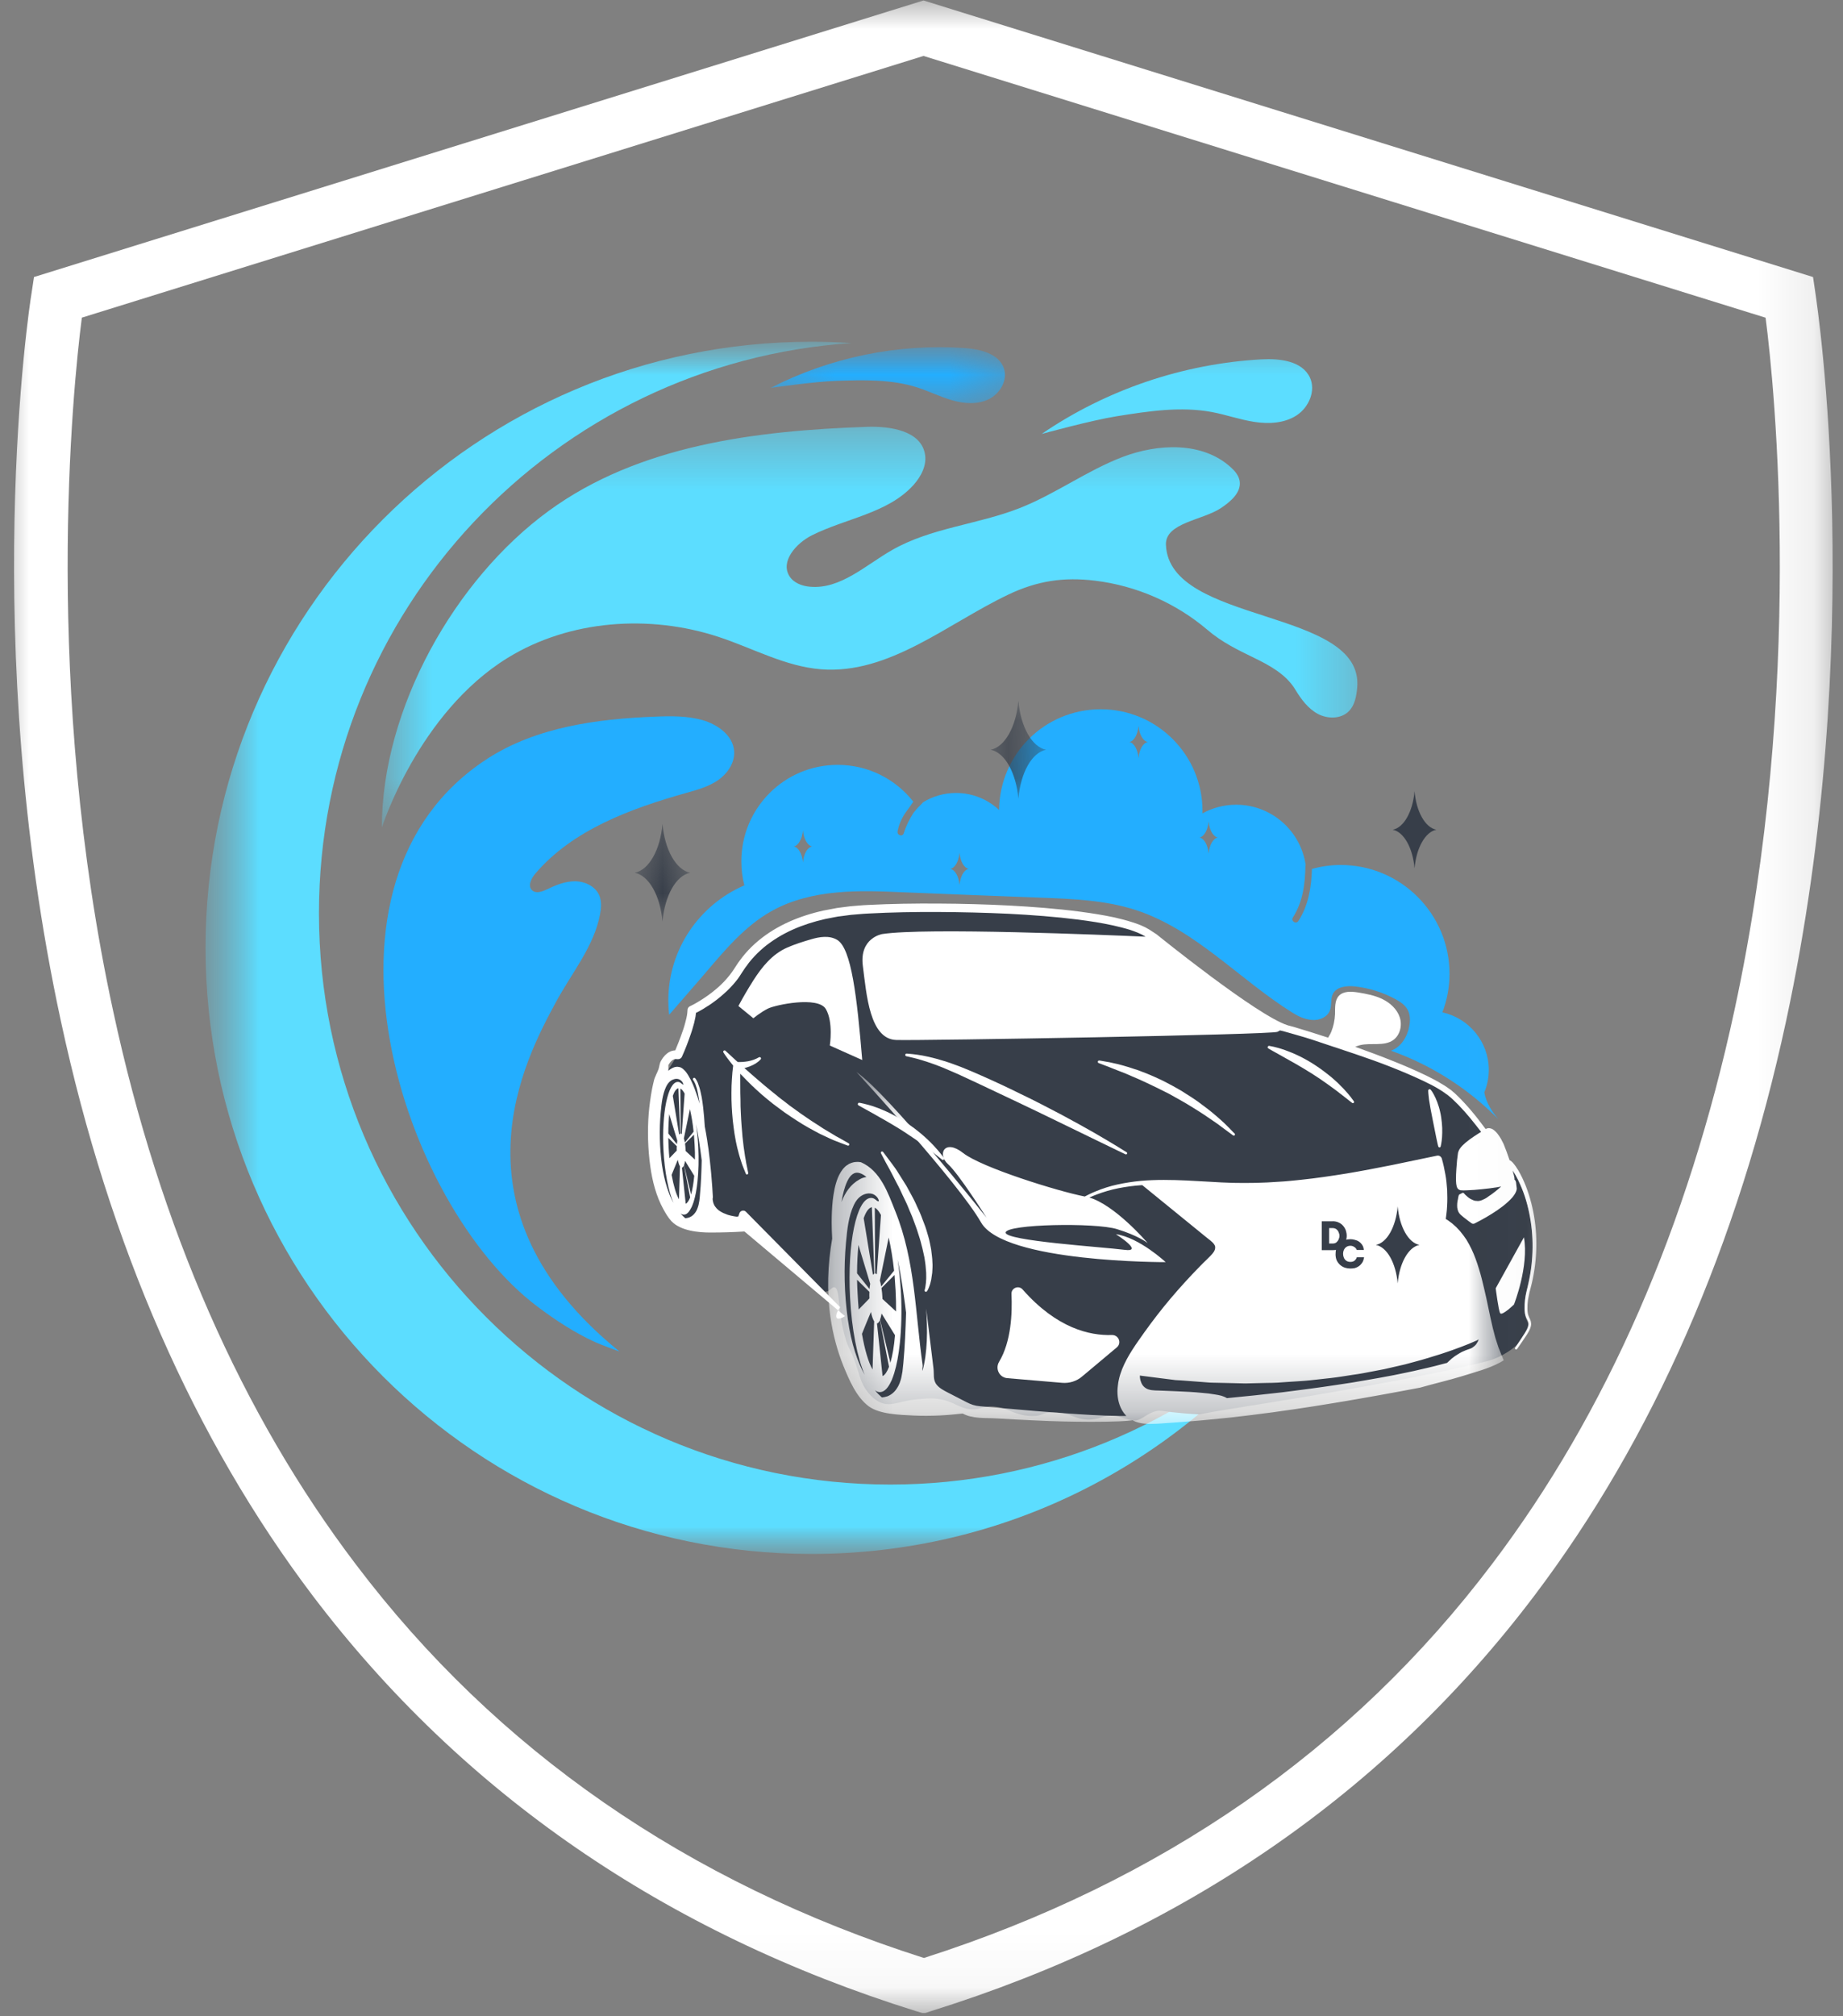 <?xml version="1.0" encoding="UTF-8"?> <svg xmlns="http://www.w3.org/2000/svg" width="32" height="35" viewBox="0 0 32 35" fill="none"><rect x="0" y="0" width="32" height="35" fill="#808080" stroke="none"/><g clip-path="url(#clip0_46_2)"><mask id="mask0_46_2" style="mask-type:luminance" maskUnits="userSpaceOnUse" x="0" y="0" width="32" height="35"><path d="M31.877 0H0V34.943H31.877V0Z" fill="white"></path></mask><g mask="url(#mask0_46_2)"><path d="M16.042 34.952L15.902 34.91C11.541 33.547 8.026 31.122 5.433 27.704C3.371 24.979 1.896 21.617 1.057 17.724C-0.368 11.12 0.505 5.34 0.547 5.095L0.59 4.809L16.035 0.008L31.48 4.809L31.522 5.095C31.557 5.34 32.431 11.12 31.012 17.724C30.173 21.617 28.699 24.979 26.637 27.704C24.051 31.122 20.528 33.547 16.167 34.91L16.042 34.952ZM1.421 5.514C1.26 6.759 0.743 11.917 1.966 17.556C2.776 21.316 4.196 24.545 6.181 27.159C8.619 30.381 11.939 32.68 16.042 33.988C20.151 32.673 23.471 30.374 25.91 27.145C27.895 24.524 29.307 21.288 30.117 17.529C31.333 11.896 30.817 6.752 30.656 5.515L16.035 0.971L1.421 5.514Z" fill="white"></path></g><mask id="mask1_46_2" style="mask-type:luminance" maskUnits="userSpaceOnUse" x="3" y="5" width="24" height="23"><path d="M26.973 5.666H3.433V27.244H26.973V5.666Z" fill="white"></path></mask><g mask="url(#mask1_46_2)"><mask id="mask2_46_2" style="mask-type:luminance" maskUnits="userSpaceOnUse" x="3" y="5" width="20" height="22"><path d="M22.559 5.923H3.569V26.998H22.559V5.923Z" fill="white"></path></mask><g mask="url(#mask2_46_2)"><path d="M15.457 25.77C9.979 25.77 5.538 21.33 5.538 15.852C5.538 10.599 9.62 6.301 14.785 5.955C14.555 5.94 14.324 5.932 14.09 5.932C8.28 5.932 3.569 10.643 3.569 16.454C3.569 22.266 8.28 26.975 14.09 26.975C17.419 26.975 20.386 25.43 22.314 23.018C20.533 24.722 18.117 25.77 15.457 25.77Z" fill="#5CDDFF"></path></g><mask id="mask3_46_2" style="mask-type:luminance" maskUnits="userSpaceOnUse" x="6" y="7" width="18" height="8"><path d="M23.682 7.383H6.62V14.494H23.682V7.383Z" fill="white"></path></mask><g mask="url(#mask3_46_2)"><path d="M6.63 14.366C6.63 12.295 7.902 10.053 9.528 8.868C11.092 7.726 13.123 7.475 15.058 7.409C15.46 7.396 15.98 7.477 16.058 7.871C16.099 8.069 15.995 8.27 15.859 8.421C15.415 8.911 14.687 8.996 14.096 9.293C13.823 9.43 13.544 9.746 13.708 10.003C13.782 10.12 13.926 10.173 14.064 10.185C14.594 10.233 15.03 9.809 15.491 9.547C16.168 9.16 16.98 9.105 17.704 8.82C18.323 8.577 18.867 8.172 19.487 7.934C20.108 7.697 20.88 7.664 21.371 8.112C21.442 8.176 21.508 8.254 21.524 8.349C21.556 8.548 21.367 8.707 21.2 8.819C20.881 9.032 20.229 9.074 20.244 9.457C20.298 10.85 23.688 10.547 23.565 11.936C23.552 12.084 23.524 12.242 23.419 12.347C23.283 12.483 23.052 12.483 22.881 12.392C22.712 12.3 22.592 12.139 22.492 11.973C22.332 11.707 22.051 11.554 21.78 11.422C21.483 11.277 21.217 11.149 20.965 10.934C20.417 10.467 19.729 10.166 19.013 10.08C18.467 10.013 18.007 10.083 17.506 10.322C16.438 10.832 15.437 11.71 14.256 11.618C13.632 11.569 13.067 11.249 12.471 11.054C11.275 10.662 9.891 10.759 8.818 11.418C7.259 12.375 6.63 14.366 6.63 14.366" fill="#5CDDFF"></path></g><path d="M18.086 7.533C19.209 6.765 20.544 6.313 21.901 6.238C22.219 6.22 22.608 6.264 22.743 6.552C22.851 6.781 22.726 7.07 22.515 7.209C22.303 7.348 22.032 7.362 21.782 7.324C21.532 7.286 21.292 7.2 21.044 7.153C20.5 7.051 19.94 7.138 19.393 7.225C18.951 7.295 18.086 7.533 18.086 7.533Z" fill="#5CDDFF"></path><mask id="mask4_46_2" style="mask-type:luminance" maskUnits="userSpaceOnUse" x="13" y="5" width="5" height="3"><path d="M17.655 5.923H13.241V7.137H17.655V5.923Z" fill="white"></path></mask><g mask="url(#mask4_46_2)"><path d="M13.382 6.733C14.415 6.202 15.594 5.961 16.752 6.042C17.024 6.061 17.347 6.139 17.432 6.398C17.499 6.604 17.362 6.834 17.168 6.93C16.974 7.025 16.743 7.009 16.535 6.949C16.327 6.891 16.133 6.792 15.928 6.726C15.478 6.582 14.995 6.596 14.523 6.611C14.139 6.624 13.382 6.733 13.382 6.733Z" fill="#23AEFF"></path></g><path d="M10.755 23.461C10.755 23.461 10.419 23.337 10.336 23.299C9.979 23.135 9.647 22.919 9.333 22.682C6.97 20.907 5.153 15.314 8.463 13.17C9.316 12.618 10.379 12.478 11.377 12.44C11.652 12.428 11.932 12.426 12.197 12.5C12.46 12.575 12.729 12.767 12.747 13.041C12.76 13.243 12.63 13.43 12.466 13.544C12.3 13.658 12.101 13.712 11.908 13.766C10.944 14.039 9.947 14.403 9.295 15.164C9.224 15.247 9.159 15.379 9.239 15.454C9.306 15.517 9.414 15.478 9.497 15.438C9.652 15.363 9.816 15.296 9.988 15.298C10.159 15.3 10.34 15.387 10.406 15.545C10.447 15.645 10.44 15.758 10.42 15.864C10.316 16.429 9.924 16.891 9.652 17.396C9.135 18.355 7.701 20.987 10.756 23.461" fill="#23AEFF"></path><path d="M12.054 17.583C12.175 17.414 12.268 17.401 12.398 17.296C12.456 17.248 12.492 17.21 12.556 17.133C12.699 16.967 12.753 16.854 12.821 16.756C12.918 16.616 13.036 16.532 13.271 16.364C13.385 16.283 13.594 16.135 13.895 16.01C13.978 15.975 14.263 15.861 14.746 15.798C15.031 15.761 15.124 15.775 15.717 15.769C16.902 15.757 16.938 15.696 17.32 15.769C17.482 15.801 17.678 15.851 17.988 15.87C18.266 15.887 18.284 15.857 18.568 15.87C18.984 15.888 19.291 15.968 19.433 16.01C19.639 16.07 19.818 16.123 20.02 16.264C20.153 16.355 20.249 16.453 20.31 16.524C20.559 16.654 20.724 16.798 20.826 16.901C21.059 17.137 21.075 17.277 21.341 17.511C21.451 17.608 21.585 17.725 21.791 17.805C22.098 17.924 22.185 17.811 22.575 17.917C22.753 17.966 22.701 17.98 23.112 18.127C23.351 18.212 23.555 18.273 23.606 18.289C23.888 18.373 23.879 18.357 24.026 18.408C24.274 18.495 24.46 18.598 24.56 18.652C24.691 18.725 24.823 18.792 24.985 18.905C25.094 18.981 25.174 19.041 25.222 19.079C25.416 19.231 25.514 19.308 25.619 19.427C25.729 19.553 25.747 19.61 25.856 19.687C25.938 19.745 26.018 19.777 26.075 19.794C26.128 19.941 26.177 20.058 26.211 20.139C26.266 20.267 26.29 20.312 26.364 20.487C26.425 20.629 26.456 20.699 26.479 20.768C26.49 20.804 26.538 20.948 26.571 21.147C26.58 21.193 26.595 21.291 26.605 21.417C26.61 21.484 26.615 21.595 26.61 21.734C26.607 21.838 26.601 21.972 26.566 22.141C26.554 22.203 26.539 22.259 26.509 22.406C26.49 22.499 26.485 22.529 26.481 22.561C26.474 22.622 26.464 22.707 26.478 22.804C26.496 22.929 26.534 22.931 26.538 23.006C26.546 23.148 26.424 23.267 26.345 23.34C26.122 23.546 25.868 23.615 25.84 23.623C24.558 23.96 21.621 24.416 21.621 24.416C21.41 24.449 21.14 24.493 20.826 24.551C20.623 24.542 20.458 24.525 20.344 24.513C20.158 24.492 20.147 24.483 20.092 24.493C19.894 24.53 19.809 24.683 19.662 24.656C19.589 24.643 19.532 24.624 19.532 24.624C19.45 24.599 19.427 24.582 19.338 24.577C19.164 24.566 19.131 24.622 18.964 24.639C18.679 24.665 18.615 24.52 18.293 24.518C18.075 24.516 18.116 24.584 17.915 24.58C17.573 24.575 17.454 24.381 17.13 24.42C17.011 24.435 17.019 24.461 16.913 24.464C16.699 24.47 16.611 24.363 16.393 24.304C16.23 24.261 16.101 24.273 15.926 24.29C15.595 24.322 15.481 24.424 15.294 24.348C15.195 24.307 15.132 24.24 15.099 24.203C14.974 24.069 14.939 23.93 14.893 23.782C14.773 23.39 14.736 23.456 14.663 23.175C14.543 22.722 14.587 22.362 14.488 22.345C14.441 22.337 14.419 22.415 14.334 22.423C14.248 22.431 14.184 22.357 14.083 22.258C13.845 22.02 13.864 22.094 13.649 21.866C13.504 21.71 13.531 21.715 13.399 21.576C13.207 21.372 13.11 21.27 12.963 21.205C12.745 21.109 12.524 21.132 12.383 21.146C12.114 21.175 12.053 21.253 11.91 21.205C11.754 21.152 11.67 21.003 11.602 20.881C11.565 20.814 11.506 20.692 11.453 20.386C11.398 20.065 11.442 20.067 11.395 19.541C11.377 19.336 11.361 19.226 11.395 19.06C11.425 18.917 11.476 18.812 11.517 18.728C11.595 18.564 11.644 18.524 11.804 18.233C11.869 18.119 11.745 18.017 12.053 17.584L12.054 17.583Z" fill="#373E49"></path><path d="M26.46 21.478L25.97 22.363C25.97 22.363 26.017 22.741 26.047 22.795C26.077 22.849 26.287 22.645 26.287 22.645C26.287 22.645 26.55 21.98 26.46 21.478Z" fill="white"></path><path d="M25.772 18.962C25.822 18.842 25.85 18.71 25.85 18.572C25.85 18.083 25.504 17.674 25.044 17.573C25.124 17.366 25.168 17.139 25.168 16.904C25.168 15.862 24.322 15.015 23.279 15.015C23.106 15.015 22.939 15.039 22.779 15.084C22.769 15.402 22.72 15.714 22.544 15.987C22.503 16.05 22.409 15.989 22.449 15.925C22.623 15.653 22.661 15.341 22.666 15.026C22.666 15.02 22.667 15.014 22.669 15.01C22.583 14.421 22.075 13.969 21.463 13.969C21.251 13.969 21.052 14.024 20.878 14.119C20.878 14.105 20.879 14.092 20.879 14.078C20.879 13.103 20.088 12.312 19.113 12.312C18.138 12.312 17.357 13.092 17.347 14.06C17.151 13.877 16.889 13.765 16.6 13.765C16.387 13.765 16.192 13.825 16.024 13.928C16.023 13.933 16.019 13.938 16.014 13.942C15.959 13.995 15.909 14.049 15.863 14.107C15.793 14.216 15.733 14.332 15.693 14.461C15.672 14.534 15.571 14.5 15.585 14.428C15.614 14.278 15.683 14.151 15.774 14.037C15.801 13.996 15.829 13.956 15.858 13.916C15.552 13.527 15.078 13.277 14.544 13.277C13.62 13.277 12.872 14.027 12.872 14.951C12.872 15.096 12.889 15.236 12.924 15.369C12.148 15.703 11.604 16.473 11.604 17.37C11.604 17.453 11.609 17.535 11.619 17.615C11.73 17.487 11.842 17.358 11.954 17.229C12.04 17.13 12.127 17.029 12.213 16.93C12.567 16.515 12.921 16.081 13.399 15.814C13.742 15.622 14.135 15.528 14.529 15.492C14.921 15.455 15.316 15.473 15.711 15.49C16.541 15.525 17.256 15.551 18.085 15.583C18.64 15.604 19.202 15.627 19.73 15.8C20.762 16.14 21.521 17.005 22.444 17.581C22.551 17.647 22.656 17.696 22.781 17.705C22.907 17.716 23.046 17.658 23.091 17.541C23.127 17.449 23.099 17.343 23.142 17.255C23.206 17.126 23.382 17.108 23.525 17.123C23.772 17.151 24.013 17.226 24.231 17.345C24.311 17.389 24.393 17.443 24.438 17.524C24.488 17.611 24.488 17.717 24.469 17.815C24.435 17.997 24.326 18.177 24.151 18.239C24.71 18.437 25.234 18.739 25.687 19.123C25.801 19.219 25.91 19.321 26.014 19.427C25.899 19.288 25.802 19.134 25.772 18.962L25.772 18.962ZM13.942 14.972C13.93 14.825 13.864 14.709 13.783 14.693C13.864 14.677 13.928 14.562 13.942 14.414C13.954 14.562 14.02 14.678 14.1 14.693C14.018 14.709 13.953 14.824 13.942 14.972ZM16.66 15.361C16.647 15.213 16.583 15.098 16.501 15.082C16.584 15.066 16.647 14.95 16.66 14.803C16.673 14.95 16.738 15.066 16.818 15.082C16.738 15.098 16.674 15.213 16.66 15.361ZM19.768 13.16C19.756 13.012 19.691 12.897 19.611 12.88C19.691 12.865 19.755 12.749 19.768 12.601C19.781 12.749 19.846 12.865 19.928 12.88C19.846 12.896 19.781 13.012 19.768 13.16ZM20.985 14.817C20.973 14.67 20.908 14.553 20.827 14.538C20.909 14.522 20.972 14.407 20.985 14.259C20.998 14.407 21.063 14.522 21.144 14.538C21.064 14.553 20.998 14.67 20.985 14.817Z" fill="#23AEFF"></path><mask id="mask5_46_2" style="mask-type:luminance" maskUnits="userSpaceOnUse" x="17" y="12" width="2" height="2"><path d="M18.202 12.164H17.164V13.872H18.202V12.164Z" fill="white"></path></mask><g mask="url(#mask5_46_2)"><path d="M18.163 13.015C17.917 13.062 17.721 13.414 17.682 13.864C17.643 13.414 17.447 13.063 17.201 13.015C17.447 12.966 17.644 12.615 17.682 12.165C17.721 12.615 17.918 12.967 18.163 13.015Z" fill="#373E49"></path></g><path d="M24.939 14.403C24.747 14.441 24.591 14.718 24.561 15.073C24.53 14.719 24.376 14.442 24.182 14.403C24.376 14.366 24.53 14.088 24.561 13.734C24.59 14.089 24.746 14.366 24.939 14.403Z" fill="#373E49"></path><mask id="mask6_46_2" style="mask-type:luminance" maskUnits="userSpaceOnUse" x="11" y="14" width="2" height="3"><path d="M12.015 14.281H11.021V16.01H12.015V14.281Z" fill="white"></path></mask><g mask="url(#mask6_46_2)"><path d="M11.984 15.15C11.738 15.197 11.541 15.549 11.503 15.999C11.464 15.549 11.268 15.198 11.021 15.15C11.269 15.101 11.465 14.75 11.503 14.301C11.541 14.749 11.738 15.101 11.984 15.15Z" fill="#373E49"></path></g><path d="M13.605 18.038C13.384 18.005 13.158 17.921 13.119 17.836C13.081 17.752 12.977 17.849 13.081 17.978C13.184 18.108 13.547 18.244 13.832 18.264C13.893 18.267 13.951 18.29 13.998 18.331C14.018 18.349 14.035 18.37 14.05 18.392C14.057 18.402 14.064 18.414 14.069 18.425C14.073 18.434 14.074 18.445 14.083 18.449C14.089 18.437 14.079 18.409 14.078 18.396C14.075 18.376 14.073 18.354 14.072 18.334C14.064 18.199 13.824 18.07 13.605 18.037L13.605 18.038Z" fill="#373E49"></path><path d="M14.971 18.401C14.88 17.307 14.783 16.464 14.537 16.316C14.401 16.233 14.227 16.262 14.083 16.305C13.945 16.345 13.796 16.392 13.665 16.45C13.407 16.564 13.228 16.787 13.08 17.019C12.988 17.164 12.901 17.312 12.821 17.463L13.081 17.676C13.081 17.676 13.203 17.573 13.333 17.508C13.463 17.443 14.201 17.288 14.338 17.514C14.473 17.741 14.408 18.149 14.408 18.149L14.971 18.401Z" fill="white"></path><path d="M15.575 20.548C15.591 20.579 15.609 20.609 15.624 20.643C15.639 20.677 15.655 20.709 15.671 20.744C15.703 20.812 15.739 20.881 15.768 20.953C15.782 20.99 15.798 21.026 15.814 21.063C15.829 21.099 15.846 21.135 15.858 21.173C15.872 21.209 15.886 21.247 15.899 21.284L15.919 21.34C15.926 21.358 15.932 21.377 15.937 21.396C15.949 21.432 15.961 21.47 15.972 21.506C15.984 21.541 15.991 21.579 16.001 21.614C16.01 21.65 16.021 21.685 16.027 21.72C16.034 21.754 16.041 21.788 16.049 21.82C16.056 21.854 16.059 21.885 16.064 21.917C16.068 21.949 16.073 21.979 16.074 22.008C16.077 22.038 16.079 22.066 16.081 22.092C16.081 22.119 16.082 22.144 16.082 22.168C16.084 22.192 16.08 22.213 16.079 22.234C16.079 22.254 16.077 22.273 16.074 22.29C16.071 22.323 16.065 22.349 16.062 22.366C16.059 22.383 16.055 22.392 16.055 22.392C16.051 22.402 16.055 22.413 16.063 22.42C16.074 22.427 16.088 22.425 16.096 22.413H16.097C16.097 22.413 16.102 22.405 16.112 22.386C16.121 22.366 16.134 22.34 16.145 22.304C16.15 22.287 16.157 22.267 16.161 22.245C16.166 22.223 16.173 22.2 16.174 22.175C16.178 22.15 16.182 22.122 16.186 22.094C16.187 22.064 16.189 22.035 16.191 22.003C16.194 21.972 16.191 21.939 16.189 21.905C16.187 21.872 16.187 21.836 16.181 21.801C16.177 21.765 16.173 21.728 16.168 21.692C16.162 21.654 16.153 21.617 16.146 21.58C16.132 21.502 16.107 21.427 16.084 21.348C16.077 21.329 16.071 21.309 16.065 21.29L16.043 21.232C16.028 21.193 16.012 21.154 15.999 21.116C15.985 21.077 15.967 21.041 15.951 21.003C15.933 20.967 15.916 20.929 15.9 20.892C15.867 20.818 15.827 20.75 15.791 20.682C15.772 20.648 15.754 20.615 15.736 20.582C15.717 20.55 15.697 20.521 15.679 20.491C15.642 20.432 15.606 20.375 15.574 20.324C15.541 20.272 15.505 20.228 15.477 20.188C15.447 20.148 15.421 20.113 15.399 20.084C15.357 20.028 15.332 19.995 15.332 19.995C15.325 19.988 15.314 19.986 15.306 19.99C15.295 19.995 15.291 20.009 15.296 20.018V20.019C15.296 20.019 15.315 20.055 15.348 20.118C15.364 20.149 15.384 20.188 15.408 20.23C15.431 20.274 15.46 20.322 15.486 20.375C15.514 20.428 15.543 20.486 15.575 20.548L15.575 20.548Z" fill="white"></path><path d="M12.968 18.757C13.019 18.81 13.075 18.863 13.134 18.917C13.193 18.971 13.254 19.026 13.32 19.079C13.385 19.134 13.453 19.186 13.522 19.236C13.556 19.261 13.591 19.288 13.625 19.312C13.661 19.336 13.695 19.36 13.731 19.384C13.8 19.431 13.87 19.474 13.938 19.517C14.007 19.56 14.075 19.595 14.14 19.631C14.172 19.648 14.203 19.665 14.233 19.681C14.265 19.696 14.295 19.71 14.325 19.724C14.382 19.752 14.435 19.776 14.483 19.796C14.533 19.816 14.575 19.832 14.609 19.845C14.679 19.871 14.719 19.886 14.719 19.886C14.729 19.889 14.739 19.886 14.744 19.876C14.75 19.866 14.747 19.853 14.736 19.847H14.735C14.735 19.847 14.699 19.826 14.635 19.789C14.603 19.771 14.564 19.748 14.519 19.725C14.474 19.699 14.426 19.667 14.371 19.636C14.345 19.62 14.317 19.603 14.288 19.586C14.259 19.567 14.23 19.548 14.2 19.528C14.14 19.49 14.075 19.45 14.011 19.404C13.946 19.359 13.879 19.315 13.813 19.265C13.78 19.241 13.746 19.216 13.712 19.192C13.679 19.167 13.646 19.14 13.613 19.115C13.58 19.089 13.546 19.066 13.514 19.039C13.482 19.012 13.45 18.985 13.417 18.96C13.352 18.91 13.293 18.856 13.232 18.807C13.172 18.755 13.115 18.706 13.06 18.659C13.012 18.617 12.967 18.577 12.925 18.54C12.938 18.537 12.951 18.534 12.963 18.53C12.981 18.525 12.998 18.519 13.016 18.512C13.052 18.498 13.086 18.482 13.119 18.462C13.134 18.452 13.15 18.441 13.165 18.429C13.18 18.416 13.193 18.405 13.207 18.389C13.215 18.381 13.216 18.37 13.21 18.361C13.202 18.35 13.189 18.346 13.177 18.354H13.176C13.163 18.362 13.148 18.37 13.132 18.377C13.118 18.384 13.101 18.39 13.086 18.396C13.055 18.407 13.023 18.415 12.99 18.422C12.958 18.427 12.925 18.432 12.892 18.434C12.865 18.436 12.837 18.435 12.809 18.435C12.8 18.427 12.789 18.417 12.78 18.41C12.742 18.374 12.709 18.344 12.682 18.319C12.627 18.27 12.597 18.241 12.597 18.241L12.596 18.24C12.588 18.233 12.577 18.231 12.567 18.238C12.556 18.245 12.554 18.259 12.561 18.27C12.561 18.27 12.567 18.279 12.578 18.296C12.589 18.314 12.607 18.337 12.629 18.368C12.655 18.403 12.689 18.447 12.73 18.497C12.72 18.576 12.712 18.653 12.708 18.732C12.702 18.811 12.7 18.89 12.7 18.97C12.699 19.049 12.701 19.13 12.705 19.209C12.709 19.289 12.715 19.367 12.723 19.447C12.733 19.527 12.741 19.606 12.754 19.685C12.761 19.724 12.768 19.763 12.775 19.803C12.784 19.842 12.79 19.881 12.8 19.919L12.83 20.035C12.839 20.073 12.854 20.112 12.865 20.15C12.877 20.188 12.889 20.226 12.905 20.263C12.92 20.301 12.936 20.337 12.95 20.374C12.954 20.384 12.964 20.389 12.974 20.387C12.985 20.384 12.993 20.373 12.991 20.363V20.361C12.983 20.323 12.976 20.284 12.968 20.245C12.959 20.208 12.953 20.169 12.947 20.13C12.94 20.092 12.932 20.055 12.928 20.015L12.911 19.899L12.898 19.784C12.893 19.745 12.889 19.707 12.887 19.668L12.877 19.552L12.869 19.436L12.863 19.319C12.861 19.281 12.859 19.242 12.858 19.203C12.858 19.165 12.857 19.125 12.857 19.087C12.856 19.048 12.854 19.009 12.854 18.971L12.853 18.737V18.639C12.89 18.677 12.93 18.716 12.969 18.758L12.968 18.757Z" fill="white"></path><path d="M19.305 23.174C18.924 23.187 18.349 23.059 17.756 22.384C17.687 22.305 17.556 22.358 17.562 22.463C17.578 22.796 17.557 23.289 17.348 23.638C17.275 23.758 17.351 23.911 17.489 23.923L18.441 24.004C18.567 24.015 18.693 23.976 18.79 23.893L19.391 23.389C19.481 23.314 19.423 23.17 19.305 23.174Z" fill="white"></path><path d="M26.561 22.417C26.573 22.367 26.588 22.318 26.599 22.267C26.691 21.866 26.702 21.445 26.623 21.04C26.583 20.837 26.522 20.638 26.433 20.45C26.388 20.357 26.339 20.265 26.265 20.18L26.249 20.165C26.244 20.159 26.234 20.152 26.226 20.147C26.218 20.142 26.217 20.142 26.211 20.139C26.209 20.133 26.208 20.128 26.205 20.121C26.174 20.032 26.143 19.944 26.107 19.858C26.096 19.837 26.087 19.817 26.075 19.794C26.065 19.776 26.053 19.753 26.04 19.735C26.014 19.695 25.987 19.657 25.947 19.624C25.927 19.607 25.902 19.589 25.862 19.584C25.842 19.581 25.82 19.586 25.802 19.595C25.799 19.597 25.798 19.598 25.795 19.599C25.642 19.391 25.479 19.188 25.289 19.006L25.262 18.98C25.252 18.97 25.241 18.962 25.23 18.953L25.2 18.927L25.168 18.904C25.147 18.888 25.126 18.873 25.104 18.859C25.081 18.845 25.06 18.83 25.037 18.818C24.948 18.762 24.856 18.716 24.763 18.67C24.578 18.581 24.389 18.499 24.198 18.423C23.977 18.334 23.754 18.251 23.53 18.171C23.559 18.16 23.586 18.15 23.616 18.142C23.808 18.097 24.032 18.167 24.191 18.054C24.311 17.968 24.349 17.797 24.303 17.657C24.256 17.517 24.138 17.41 24.007 17.345C23.875 17.28 23.728 17.252 23.582 17.228C23.465 17.21 23.328 17.2 23.246 17.287C23.171 17.37 23.183 17.496 23.18 17.607C23.175 17.711 23.154 17.813 23.115 17.91C23.101 17.945 23.08 17.979 23.06 18.012C23.055 18.011 23.05 18.01 23.046 18.008C22.852 17.945 22.656 17.883 22.46 17.825L22.359 17.798C21.825 17.631 20.082 16.219 20.082 16.219L19.955 16.136C19.859 16.077 19.76 16.04 19.66 16.009C19.56 15.976 19.459 15.951 19.357 15.927C19.154 15.883 18.952 15.852 18.749 15.825C18.341 15.772 17.933 15.741 17.524 15.719C17.115 15.698 16.706 15.687 16.298 15.685C15.889 15.682 15.48 15.688 15.071 15.709C14.969 15.713 14.864 15.724 14.762 15.732L14.607 15.752L14.53 15.762L14.452 15.777C14.247 15.811 14.045 15.865 13.85 15.939C13.459 16.087 13.091 16.329 12.841 16.679C12.806 16.724 12.784 16.763 12.753 16.809C12.726 16.849 12.7 16.89 12.67 16.926C12.609 17.003 12.543 17.073 12.47 17.138C12.395 17.203 12.318 17.264 12.236 17.318C12.154 17.373 12.067 17.426 11.982 17.466C11.956 17.477 11.938 17.503 11.937 17.533V17.537L11.934 17.578L11.928 17.624C11.922 17.655 11.916 17.686 11.907 17.717C11.899 17.749 11.891 17.781 11.881 17.813C11.872 17.844 11.862 17.876 11.85 17.907C11.829 17.971 11.805 18.033 11.781 18.095C11.763 18.141 11.744 18.188 11.725 18.233C11.709 18.234 11.693 18.236 11.676 18.24C11.666 18.243 11.659 18.245 11.65 18.248C11.641 18.251 11.632 18.255 11.624 18.26C11.617 18.265 11.607 18.269 11.601 18.273C11.594 18.278 11.586 18.284 11.579 18.29C11.552 18.311 11.53 18.336 11.511 18.361C11.502 18.373 11.493 18.387 11.485 18.401C11.481 18.409 11.477 18.414 11.474 18.421C11.451 18.461 11.449 18.515 11.434 18.558C11.41 18.628 11.371 18.687 11.354 18.758C11.342 18.806 11.332 18.854 11.322 18.902C11.295 19.042 11.277 19.183 11.264 19.325C11.24 19.633 11.249 19.942 11.291 20.247C11.327 20.504 11.393 20.764 11.519 20.992C11.559 21.064 11.602 21.138 11.659 21.199C11.818 21.367 12.133 21.397 12.348 21.395C12.54 21.395 12.733 21.389 12.926 21.377L14.672 22.847C14.613 22.886 14.554 22.902 14.531 22.882C14.505 22.858 14.52 22.777 14.589 22.693C14.043 22.14 13.497 21.587 12.951 21.034C12.945 21.027 12.935 21.022 12.926 21.018C12.889 21.006 12.85 21.026 12.838 21.063L12.82 21.115C12.816 21.117 12.806 21.119 12.795 21.119H12.778L12.776 21.118L12.768 21.116L12.755 21.115L12.7 21.104C12.681 21.101 12.668 21.095 12.652 21.092C12.636 21.086 12.62 21.084 12.605 21.075L12.559 21.057L12.518 21.035C12.502 21.027 12.492 21.017 12.478 21.009C12.466 21 12.457 20.988 12.444 20.978C12.434 20.967 12.425 20.955 12.417 20.944C12.409 20.932 12.4 20.921 12.396 20.907C12.389 20.895 12.386 20.881 12.382 20.866C12.379 20.853 12.376 20.838 12.374 20.825V20.804C12.375 20.798 12.376 20.79 12.377 20.789V20.785C12.378 20.78 12.378 20.774 12.377 20.77C12.371 20.66 12.364 20.551 12.354 20.442C12.351 20.387 12.344 20.333 12.339 20.278C12.333 20.223 12.328 20.169 12.322 20.114L12.302 19.95C12.294 19.895 12.284 19.841 12.278 19.788C12.266 19.709 12.252 19.631 12.237 19.554C12.234 19.499 12.23 19.444 12.225 19.387C12.216 19.274 12.203 19.161 12.184 19.048C12.172 18.993 12.162 18.937 12.145 18.881C12.136 18.853 12.127 18.825 12.116 18.797C12.111 18.783 12.103 18.77 12.096 18.756C12.089 18.742 12.081 18.731 12.073 18.72C12.065 18.709 12.053 18.706 12.042 18.713C12.03 18.72 12.027 18.733 12.034 18.746C12.042 18.757 12.052 18.77 12.056 18.781C12.06 18.793 12.068 18.803 12.073 18.817C12.082 18.841 12.09 18.867 12.099 18.894C12.113 18.948 12.123 19.003 12.132 19.059C12.138 19.091 12.142 19.124 12.146 19.157C12.144 19.152 12.143 19.145 12.141 19.14C12.126 19.088 12.11 19.034 12.09 18.981C12.073 18.927 12.052 18.876 12.03 18.823C12.008 18.772 11.982 18.719 11.951 18.668C11.936 18.643 11.92 18.618 11.898 18.593C11.886 18.582 11.874 18.569 11.859 18.555C11.855 18.552 11.85 18.548 11.846 18.546L11.843 18.543C11.843 18.543 11.832 18.537 11.83 18.536L11.826 18.533L11.816 18.529L11.812 18.527C11.809 18.526 11.805 18.524 11.801 18.524C11.785 18.52 11.765 18.518 11.753 18.518C11.741 18.52 11.729 18.521 11.717 18.523C11.696 18.53 11.677 18.537 11.663 18.546C11.641 18.558 11.621 18.571 11.605 18.587V18.489C11.607 18.484 11.61 18.48 11.613 18.476C11.618 18.467 11.623 18.458 11.63 18.45C11.642 18.433 11.656 18.419 11.67 18.407L11.681 18.4C11.684 18.398 11.689 18.396 11.691 18.394C11.694 18.392 11.699 18.39 11.703 18.389C11.706 18.388 11.71 18.386 11.713 18.386C11.719 18.385 11.727 18.384 11.734 18.384C11.741 18.383 11.749 18.386 11.756 18.386H11.777C11.804 18.385 11.829 18.369 11.841 18.342C11.87 18.278 11.896 18.215 11.921 18.151C11.946 18.087 11.97 18.021 11.992 17.956C12.004 17.924 12.014 17.89 12.024 17.857C12.034 17.823 12.044 17.79 12.053 17.755C12.061 17.721 12.069 17.685 12.076 17.649L12.083 17.593V17.583C12.167 17.542 12.241 17.496 12.317 17.446C12.405 17.387 12.489 17.323 12.567 17.252C12.647 17.183 12.72 17.105 12.787 17.022C12.821 16.98 12.851 16.933 12.879 16.889C12.905 16.851 12.934 16.802 12.963 16.767C13.017 16.688 13.084 16.614 13.152 16.546C13.223 16.478 13.297 16.413 13.377 16.358C13.537 16.243 13.714 16.152 13.899 16.081C14.084 16.011 14.278 15.958 14.475 15.924L14.549 15.91L14.623 15.901L14.773 15.881C14.874 15.874 14.971 15.862 15.074 15.858C15.479 15.836 15.886 15.829 16.292 15.831C16.699 15.833 17.107 15.843 17.514 15.862C17.92 15.883 18.326 15.913 18.727 15.964C18.928 15.99 19.128 16.021 19.325 16.064C19.422 16.086 19.52 16.11 19.614 16.139C19.707 16.17 19.801 16.204 19.88 16.253C19.883 16.256 19.886 16.257 19.89 16.26C19.215 16.23 16.068 16.098 15.318 16.214C15.318 16.214 14.916 16.279 14.982 16.771C15.046 17.264 15.099 18.041 15.565 18.053C16.031 18.066 22.078 17.962 22.181 17.911C22.195 17.904 22.21 17.896 22.225 17.887L22.277 17.899L22.423 17.94C22.58 17.983 22.742 18.032 22.899 18.086C23.32 18.228 23.743 18.36 24.157 18.524C24.345 18.598 24.533 18.678 24.715 18.764C24.806 18.808 24.897 18.853 24.982 18.904C25.003 18.916 25.023 18.931 25.046 18.943C25.067 18.956 25.087 18.971 25.106 18.985L25.137 19.006L25.163 19.029C25.173 19.036 25.183 19.044 25.191 19.052L25.219 19.078C25.365 19.215 25.498 19.368 25.623 19.528C25.655 19.568 25.686 19.607 25.717 19.648C25.703 19.656 25.69 19.665 25.677 19.672C25.555 19.749 25.455 19.821 25.394 19.884C25.363 19.915 25.343 19.944 25.331 19.968C25.32 19.99 25.319 20.006 25.317 20.006C25.317 20.006 25.317 20.007 25.316 20.008C25.316 20.008 25.31 20.057 25.299 20.14C25.296 20.182 25.291 20.233 25.287 20.29C25.283 20.349 25.279 20.415 25.28 20.489C25.281 20.507 25.282 20.526 25.284 20.548C25.286 20.558 25.287 20.569 25.29 20.581C25.291 20.592 25.294 20.606 25.305 20.624C25.309 20.631 25.314 20.636 25.319 20.642C25.321 20.644 25.329 20.649 25.334 20.651C25.34 20.655 25.343 20.657 25.354 20.659L25.357 20.661L25.365 20.662L25.377 20.662C25.389 20.663 25.399 20.664 25.41 20.664C25.431 20.664 25.451 20.663 25.473 20.662C25.556 20.659 25.642 20.653 25.732 20.643C25.821 20.634 25.914 20.623 26.009 20.607C26.026 20.604 26.046 20.599 26.065 20.596C26.046 20.613 26.029 20.628 26.01 20.644C25.979 20.67 25.946 20.697 25.912 20.721C25.896 20.733 25.88 20.746 25.862 20.756C25.846 20.768 25.828 20.779 25.813 20.791C25.796 20.801 25.779 20.812 25.761 20.819C25.744 20.828 25.727 20.834 25.711 20.84L25.684 20.846C25.675 20.848 25.669 20.848 25.661 20.848C25.645 20.848 25.627 20.846 25.61 20.844C25.592 20.84 25.576 20.833 25.56 20.825C25.541 20.817 25.525 20.808 25.509 20.797C25.493 20.785 25.477 20.773 25.463 20.759C25.448 20.746 25.432 20.732 25.421 20.717L25.417 20.713C25.41 20.706 25.4 20.703 25.39 20.708L25.343 20.733L25.341 20.733C25.335 20.736 25.33 20.743 25.328 20.75L25.32 20.78L25.314 20.816C25.309 20.839 25.304 20.862 25.302 20.887C25.3 20.911 25.3 20.936 25.302 20.962C25.304 20.974 25.306 20.987 25.31 21.001C25.313 21.014 25.319 21.028 25.326 21.042C25.33 21.05 25.334 21.056 25.339 21.062C25.344 21.069 25.35 21.075 25.355 21.08C25.367 21.091 25.372 21.097 25.383 21.105C25.401 21.12 25.418 21.136 25.437 21.149C25.474 21.179 25.511 21.206 25.549 21.233C25.564 21.245 25.586 21.247 25.603 21.238L25.609 21.235C25.678 21.201 25.742 21.165 25.807 21.128C25.871 21.091 25.935 21.05 25.998 21.008C26.06 20.964 26.121 20.92 26.178 20.867C26.208 20.841 26.236 20.812 26.264 20.78C26.276 20.763 26.29 20.746 26.303 20.725C26.315 20.705 26.327 20.679 26.334 20.649C26.335 20.643 26.335 20.637 26.335 20.63V20.628C26.331 20.594 26.327 20.559 26.323 20.526V20.524C26.32 20.508 26.314 20.493 26.302 20.482C26.3 20.479 26.298 20.478 26.296 20.476V20.471C26.296 20.468 26.296 20.458 26.296 20.458V20.449C26.294 20.438 26.289 20.414 26.286 20.403C26.279 20.375 26.273 20.347 26.265 20.319C26.3 20.373 26.333 20.43 26.361 20.488C26.45 20.668 26.512 20.861 26.552 21.058C26.634 21.451 26.628 21.865 26.542 22.26C26.533 22.309 26.519 22.357 26.507 22.407C26.494 22.459 26.485 22.51 26.479 22.561C26.473 22.612 26.47 22.666 26.471 22.718C26.472 22.77 26.477 22.825 26.502 22.878C26.508 22.892 26.514 22.901 26.52 22.913C26.524 22.925 26.529 22.933 26.532 22.944C26.539 22.965 26.541 22.986 26.535 23.009C26.527 23.052 26.502 23.096 26.476 23.139C26.423 23.224 26.364 23.309 26.308 23.393C26.301 23.402 26.304 23.415 26.313 23.422C26.322 23.428 26.336 23.426 26.342 23.416C26.399 23.333 26.459 23.249 26.515 23.162C26.541 23.118 26.57 23.074 26.582 23.017C26.589 22.988 26.585 22.956 26.577 22.929C26.573 22.916 26.567 22.901 26.562 22.89C26.555 22.878 26.549 22.865 26.546 22.855C26.526 22.815 26.521 22.765 26.521 22.716C26.52 22.667 26.524 22.617 26.53 22.567C26.541 22.515 26.549 22.463 26.56 22.417L26.561 22.417ZM11.789 20.818C11.739 20.731 11.696 20.583 11.661 20.394C11.689 20.324 11.739 20.204 11.768 20.134C11.779 20.184 11.791 20.223 11.806 20.246L11.789 20.818ZM11.751 19.896C11.749 19.921 11.749 19.946 11.75 19.973L11.623 20.105C11.617 20.042 11.612 19.978 11.609 19.912C11.606 19.858 11.605 19.804 11.604 19.752L11.751 19.896ZM11.604 19.676C11.604 19.555 11.61 19.441 11.62 19.34L11.76 19.8C11.757 19.819 11.755 19.84 11.753 19.862L11.604 19.676ZM11.792 19.695L11.682 19.022C11.709 18.945 11.742 18.898 11.779 18.891L11.81 19.679C11.804 19.682 11.798 19.687 11.792 19.695ZM12.138 19.808C12.146 19.862 12.154 19.915 12.161 19.969C12.169 20.021 12.176 20.075 12.182 20.129C12.183 20.132 12.184 20.137 12.184 20.14C12.179 20.341 12.172 20.541 12.153 20.741C12.152 20.768 12.149 20.795 12.145 20.823L12.143 20.842L12.131 20.906C12.129 20.92 12.125 20.93 12.121 20.943C12.116 20.954 12.115 20.967 12.109 20.978L12.094 21.013C12.088 21.025 12.081 21.034 12.074 21.046C12.047 21.086 12.01 21.117 11.965 21.134C11.944 21.141 11.921 21.145 11.898 21.147C11.874 21.126 11.845 21.098 11.814 21.063C11.835 21.079 11.858 21.086 11.879 21.085C11.921 21.081 11.959 21.047 11.991 20.986L12.013 20.944C12.024 20.919 12.034 20.89 12.044 20.861C12.074 20.766 12.097 20.644 12.111 20.505C12.129 20.329 12.135 20.126 12.124 19.911C12.117 19.771 12.103 19.637 12.085 19.513C12.105 19.612 12.124 19.71 12.138 19.808V19.808ZM11.983 20.786C11.96 20.844 11.935 20.882 11.906 20.896L11.84 20.269C11.854 20.268 11.865 20.254 11.876 20.23L11.983 20.786ZM11.877 20.225C11.883 20.206 11.89 20.182 11.895 20.152L12.054 20.41C12.042 20.541 12.023 20.652 11.999 20.736L11.877 20.225ZM12.061 19.879C12.066 19.965 12.068 20.047 12.066 20.129L11.905 19.98V19.97C11.903 19.927 11.899 19.887 11.894 19.851L12.049 19.696C12.053 19.755 12.057 19.816 12.061 19.879ZM11.979 19.252C12.005 19.364 12.028 19.498 12.043 19.645L11.891 19.833C11.887 19.807 11.881 19.782 11.874 19.762L11.979 19.252ZM11.887 18.984L11.837 19.687C11.832 19.681 11.826 19.678 11.819 19.678L11.814 18.897C11.839 18.909 11.864 18.939 11.887 18.984ZM11.652 18.757C11.666 18.748 11.681 18.741 11.697 18.736C11.726 18.726 11.757 18.724 11.786 18.734C11.823 18.747 11.866 18.789 11.863 18.832C11.83 18.811 11.809 18.777 11.763 18.781C11.596 18.794 11.488 19.319 11.519 19.955C11.539 20.342 11.606 20.678 11.693 20.881C11.613 20.732 11.537 20.519 11.493 20.217C11.452 19.916 11.445 19.609 11.472 19.308C11.487 19.156 11.501 19.002 11.566 18.863C11.586 18.822 11.614 18.782 11.652 18.757V18.757Z" fill="white"></path><path d="M23.461 19.053C23.431 19.015 23.386 18.96 23.329 18.9C23.3 18.869 23.268 18.837 23.234 18.804C23.199 18.77 23.161 18.738 23.122 18.703C23.08 18.67 23.039 18.635 22.995 18.603C22.952 18.568 22.905 18.538 22.858 18.505C22.811 18.475 22.765 18.443 22.716 18.416C22.668 18.388 22.62 18.363 22.573 18.339C22.525 18.317 22.481 18.294 22.435 18.276C22.39 18.259 22.348 18.241 22.308 18.227C22.269 18.214 22.233 18.201 22.198 18.192C22.165 18.183 22.137 18.175 22.113 18.17C22.065 18.16 22.037 18.155 22.037 18.155C22.028 18.154 22.019 18.158 22.014 18.167C22.006 18.177 22.009 18.193 22.021 18.198C22.021 18.198 22.044 18.214 22.087 18.237C22.128 18.261 22.188 18.294 22.259 18.333C22.295 18.352 22.334 18.374 22.374 18.398C22.413 18.421 22.457 18.444 22.502 18.47C22.545 18.495 22.589 18.522 22.636 18.549C22.681 18.577 22.727 18.604 22.773 18.633C22.818 18.663 22.864 18.692 22.908 18.721C22.952 18.75 22.994 18.782 23.036 18.81C23.077 18.84 23.118 18.868 23.155 18.896C23.192 18.924 23.229 18.95 23.26 18.976C23.292 19.001 23.323 19.023 23.348 19.044C23.374 19.064 23.398 19.082 23.416 19.098C23.454 19.127 23.476 19.144 23.476 19.144L23.477 19.145C23.483 19.15 23.495 19.151 23.503 19.145C23.512 19.138 23.513 19.125 23.506 19.115C23.506 19.114 23.49 19.092 23.46 19.053L23.461 19.053Z" fill="white"></path><path d="M21.356 19.594C21.33 19.567 21.299 19.536 21.261 19.5C21.224 19.465 21.181 19.426 21.133 19.385C21.085 19.343 21.031 19.298 20.973 19.253C20.916 19.208 20.853 19.164 20.79 19.116C20.724 19.071 20.656 19.024 20.584 18.981C20.515 18.934 20.439 18.894 20.366 18.852C20.29 18.813 20.216 18.77 20.14 18.736C20.064 18.7 19.989 18.667 19.915 18.637C19.878 18.622 19.841 18.609 19.806 18.595C19.769 18.581 19.735 18.567 19.699 18.558C19.63 18.535 19.564 18.513 19.503 18.497C19.442 18.479 19.385 18.465 19.333 18.455C19.284 18.443 19.239 18.433 19.203 18.429C19.167 18.422 19.138 18.417 19.118 18.414C19.099 18.41 19.088 18.41 19.088 18.41C19.078 18.408 19.067 18.413 19.063 18.423C19.058 18.436 19.063 18.449 19.077 18.454C19.077 18.454 19.086 18.457 19.105 18.464C19.123 18.471 19.151 18.482 19.185 18.495C19.22 18.507 19.261 18.523 19.308 18.543C19.356 18.561 19.408 18.581 19.466 18.605C19.495 18.617 19.525 18.629 19.557 18.641C19.587 18.655 19.619 18.668 19.653 18.683C19.719 18.71 19.787 18.74 19.858 18.773C19.927 18.807 20.001 18.838 20.073 18.875C20.146 18.911 20.22 18.949 20.294 18.985C20.366 19.026 20.439 19.065 20.51 19.106C20.582 19.145 20.649 19.188 20.716 19.229C20.781 19.27 20.846 19.309 20.905 19.349C20.964 19.389 21.02 19.426 21.071 19.462C21.097 19.481 21.121 19.497 21.145 19.513C21.167 19.53 21.189 19.547 21.21 19.562C21.25 19.592 21.288 19.618 21.316 19.64C21.375 19.684 21.408 19.708 21.408 19.708L21.409 19.709C21.417 19.715 21.429 19.714 21.436 19.708C21.445 19.7 21.445 19.687 21.437 19.677C21.436 19.679 21.407 19.648 21.356 19.595L21.356 19.594Z" fill="white"></path><path d="M25.023 19.394C25.018 19.362 25.013 19.331 25.005 19.3C24.999 19.269 24.99 19.239 24.982 19.211C24.965 19.154 24.944 19.101 24.924 19.057C24.904 19.013 24.883 18.976 24.868 18.953C24.852 18.929 24.842 18.917 24.842 18.917C24.837 18.911 24.83 18.907 24.823 18.907C24.809 18.907 24.799 18.918 24.798 18.931C24.798 18.931 24.798 18.948 24.8 18.976C24.802 18.99 24.804 19.007 24.805 19.025C24.806 19.044 24.809 19.065 24.812 19.088C24.825 19.18 24.848 19.299 24.872 19.419C24.895 19.539 24.919 19.659 24.938 19.749C24.947 19.794 24.956 19.834 24.962 19.86C24.968 19.886 24.973 19.902 24.973 19.902C24.975 19.909 24.981 19.914 24.988 19.917C24.999 19.92 25.011 19.913 25.014 19.902C25.014 19.902 25.031 19.838 25.038 19.742C25.041 19.695 25.043 19.639 25.041 19.579C25.039 19.52 25.032 19.457 25.023 19.394Z" fill="white"></path><path d="M19.408 19.906C19.309 19.846 19.169 19.762 18.999 19.664C18.828 19.566 18.627 19.455 18.41 19.339C18.301 19.282 18.189 19.223 18.073 19.164C17.958 19.104 17.841 19.047 17.722 18.99C17.604 18.932 17.486 18.874 17.369 18.82C17.251 18.766 17.137 18.713 17.024 18.664C16.911 18.615 16.8 18.566 16.695 18.525C16.59 18.485 16.488 18.447 16.393 18.418C16.203 18.358 16.039 18.324 15.924 18.308C15.867 18.3 15.821 18.295 15.79 18.293C15.759 18.29 15.743 18.289 15.743 18.289C15.732 18.289 15.72 18.295 15.718 18.307C15.716 18.319 15.723 18.332 15.736 18.335C15.736 18.335 15.752 18.338 15.783 18.345C15.813 18.351 15.855 18.362 15.911 18.376C15.966 18.392 16.032 18.41 16.106 18.435C16.181 18.46 16.265 18.49 16.355 18.526C16.444 18.564 16.541 18.604 16.643 18.65C16.744 18.696 16.852 18.746 16.962 18.798C17.183 18.903 17.42 19.015 17.656 19.126C17.892 19.239 18.128 19.351 18.348 19.459C18.569 19.565 18.774 19.666 18.951 19.752C19.127 19.838 19.276 19.909 19.378 19.959C19.482 20.009 19.541 20.037 19.541 20.037C19.551 20.042 19.562 20.039 19.568 20.029C19.574 20.02 19.571 20.006 19.56 20C19.561 20.002 19.506 19.967 19.408 19.907L19.408 19.906Z" fill="white"></path><path d="M16.344 20.04C16.315 20.002 16.27 19.948 16.212 19.887C16.183 19.857 16.152 19.824 16.117 19.791C16.082 19.757 16.044 19.724 16.005 19.69C15.964 19.656 15.923 19.622 15.879 19.589C15.835 19.555 15.788 19.524 15.742 19.492C15.695 19.462 15.648 19.43 15.599 19.404C15.552 19.375 15.503 19.35 15.456 19.326C15.408 19.304 15.364 19.281 15.318 19.264C15.273 19.245 15.232 19.227 15.192 19.215C15.152 19.2 15.116 19.189 15.082 19.18C15.049 19.171 15.02 19.163 14.996 19.158C14.949 19.146 14.921 19.143 14.921 19.143C14.912 19.141 14.902 19.146 14.898 19.153C14.89 19.165 14.894 19.18 14.904 19.186C14.904 19.186 14.928 19.201 14.97 19.224C15.011 19.248 15.072 19.28 15.144 19.32C15.179 19.34 15.218 19.361 15.258 19.385C15.298 19.407 15.341 19.432 15.385 19.457C15.428 19.483 15.473 19.509 15.519 19.536C15.565 19.563 15.61 19.592 15.657 19.62C15.702 19.65 15.747 19.68 15.791 19.709C15.836 19.737 15.877 19.768 15.921 19.797C15.961 19.827 16.002 19.854 16.038 19.884C16.077 19.911 16.112 19.938 16.144 19.963C16.176 19.988 16.206 20.01 16.232 20.031C16.258 20.051 16.282 20.069 16.3 20.085C16.337 20.115 16.359 20.131 16.359 20.131L16.36 20.132C16.367 20.138 16.378 20.138 16.386 20.132C16.396 20.124 16.397 20.111 16.39 20.102C16.391 20.101 16.373 20.079 16.344 20.04L16.344 20.04Z" fill="white"></path><mask id="mask7_46_2" style="mask-type:luminance" maskUnits="userSpaceOnUse" x="14" y="18" width="13" height="7"><path d="M26.117 18.603H14.337V24.718H26.117V18.603Z" fill="white"></path></mask><g mask="url(#mask7_46_2)"><path d="M26.078 23.541L26.047 23.463L26.016 23.384C25.998 23.33 25.98 23.275 25.963 23.22C25.948 23.165 25.934 23.109 25.92 23.054C25.893 22.942 25.868 22.827 25.845 22.713C25.821 22.599 25.797 22.482 25.769 22.367C25.742 22.251 25.714 22.137 25.678 22.022C25.643 21.907 25.603 21.793 25.55 21.682C25.524 21.628 25.494 21.573 25.462 21.52C25.428 21.468 25.391 21.419 25.35 21.37C25.33 21.347 25.307 21.325 25.285 21.301C25.263 21.28 25.239 21.26 25.215 21.238L25.139 21.182L25.103 21.16C25.107 21.131 25.111 21.102 25.114 21.073C25.12 21.027 25.124 20.98 25.126 20.935C25.129 20.888 25.13 20.842 25.13 20.796C25.13 20.749 25.129 20.703 25.127 20.656C25.124 20.611 25.12 20.564 25.115 20.519C25.11 20.473 25.104 20.427 25.095 20.381C25.087 20.336 25.078 20.29 25.068 20.245C25.058 20.201 25.047 20.156 25.034 20.111C25.023 20.076 24.987 20.053 24.951 20.061C24.689 20.116 24.428 20.171 24.168 20.224C23.907 20.276 23.646 20.326 23.384 20.37L23.187 20.401L22.99 20.43C22.858 20.448 22.727 20.466 22.595 20.479C22.53 20.487 22.464 20.492 22.398 20.499C22.332 20.505 22.266 20.511 22.2 20.514C22.067 20.524 21.935 20.53 21.803 20.533C21.737 20.534 21.671 20.535 21.605 20.535L21.406 20.533C21.273 20.53 21.141 20.522 21.008 20.514C20.743 20.499 20.476 20.482 20.207 20.482C20.072 20.482 19.938 20.487 19.804 20.499C19.67 20.512 19.537 20.532 19.405 20.561C19.273 20.589 19.143 20.631 19.019 20.683C18.988 20.696 18.956 20.709 18.926 20.724C18.895 20.738 18.866 20.754 18.835 20.77C18.355 20.676 17.041 20.265 16.723 20.015C16.403 19.762 16.267 20.034 16.461 20.209C16.648 20.378 17.101 21.094 17.13 21.139C17.069 21.061 15.442 19.01 14.87 18.608C14.923 18.667 16.642 20.531 17.034 21.22C17.433 21.919 20.239 21.909 20.239 21.909C20.239 21.909 19.783 21.482 19.375 21.424C19.375 21.424 19.881 21.744 19.521 21.695C19.161 21.647 17.442 21.54 17.461 21.394C17.48 21.249 19.016 21.219 19.394 21.336C19.749 21.445 19.908 21.563 19.927 21.578C19.893 21.538 19.355 20.919 18.914 20.787C18.926 20.783 18.936 20.778 18.949 20.773C18.979 20.76 19.008 20.747 19.039 20.736C19.163 20.689 19.289 20.652 19.419 20.626C19.548 20.601 19.678 20.583 19.81 20.574C19.818 20.573 19.827 20.573 19.834 20.573L20.948 21.48C20.995 21.519 21.05 21.555 21.078 21.596C21.086 21.606 21.092 21.618 21.095 21.627C21.096 21.63 21.098 21.634 21.098 21.637C21.097 21.637 21.098 21.642 21.099 21.644C21.099 21.649 21.099 21.655 21.099 21.66C21.099 21.682 21.09 21.706 21.076 21.729C21.048 21.774 21.002 21.814 20.959 21.858C20.913 21.901 20.87 21.946 20.827 21.989C20.654 22.166 20.487 22.349 20.327 22.538C20.167 22.727 20.016 22.923 19.871 23.125C19.73 23.325 19.579 23.529 19.483 23.767C19.46 23.827 19.439 23.888 19.426 23.951C19.418 23.983 19.414 24.015 19.41 24.049L19.405 24.095C19.403 24.113 19.402 24.128 19.402 24.145C19.401 24.277 19.43 24.415 19.514 24.529C19.525 24.543 19.537 24.557 19.548 24.57C19.551 24.572 19.554 24.576 19.557 24.579C19.514 24.579 19.471 24.58 19.429 24.579C19.27 24.577 19.108 24.571 18.948 24.562C18.787 24.554 18.626 24.542 18.466 24.531C18.306 24.519 18.145 24.507 17.984 24.494L17.02 24.411C16.92 24.402 16.864 24.382 16.77 24.334C16.663 24.28 16.557 24.223 16.45 24.169C16.382 24.133 16.313 24.098 16.265 24.039C16.195 23.955 16.221 23.852 16.208 23.753C16.191 23.617 16.176 23.482 16.158 23.345L16.081 22.715C16.108 23.081 16.104 23.486 16.017 23.798C16.017 23.792 16.016 23.788 16.016 23.782V23.751C16.017 23.742 16.017 23.73 16.019 23.728L16.02 23.721C16.02 23.715 16.02 23.707 16.02 23.699C15.889 22.788 15.894 21.895 15.546 21.028C15.418 20.709 15.29 20.325 14.949 20.175C14.938 20.174 14.929 20.172 14.919 20.171C14.898 20.167 14.874 20.17 14.852 20.171C14.83 20.172 14.799 20.181 14.781 20.187L14.758 20.197C14.758 20.197 14.748 20.201 14.748 20.201L14.739 20.205L14.737 20.206L14.733 20.209L14.727 20.214C14.707 20.226 14.688 20.237 14.674 20.252C14.612 20.31 14.577 20.378 14.549 20.442C14.496 20.574 14.475 20.705 14.459 20.834C14.445 20.965 14.44 21.094 14.44 21.222C14.44 21.315 14.444 21.408 14.449 21.5C14.37 21.953 14.354 22.423 14.421 22.879C14.463 23.163 14.536 23.442 14.643 23.708C14.742 23.95 14.866 24.247 15.08 24.409C15.271 24.553 15.631 24.56 15.862 24.572C16.012 24.579 16.162 24.578 16.313 24.571C16.449 24.565 16.585 24.551 16.721 24.537C16.716 24.536 16.71 24.534 16.706 24.532C16.88 24.633 17.108 24.61 17.302 24.622C17.525 24.635 17.749 24.648 17.972 24.657C18.134 24.665 18.296 24.671 18.457 24.675C18.618 24.678 18.78 24.681 18.943 24.681C19.104 24.681 19.266 24.679 19.428 24.673C19.506 24.67 19.586 24.664 19.663 24.655C19.667 24.658 19.672 24.659 19.676 24.661C19.74 24.692 19.807 24.707 19.873 24.713C19.939 24.719 20.003 24.718 20.067 24.715C20.129 24.713 20.189 24.708 20.252 24.703C20.374 24.695 20.498 24.687 20.621 24.676C20.744 24.666 20.867 24.657 20.99 24.644C21.236 24.622 21.481 24.595 21.727 24.564C22.216 24.504 22.705 24.431 23.191 24.35C23.682 24.269 24.171 24.18 24.66 24.087C24.904 24.017 25.155 23.96 25.396 23.886C25.616 23.816 25.837 23.762 26.042 23.653C26.065 23.64 26.087 23.627 26.109 23.614L26.079 23.541L26.078 23.541ZM15.55 22.4C15.557 22.526 15.559 22.647 15.558 22.765L15.322 22.548V22.533C15.319 22.472 15.314 22.413 15.305 22.359L15.532 22.131C15.538 22.218 15.545 22.309 15.55 22.4ZM15.28 22.908C15.291 22.88 15.3 22.844 15.307 22.801L15.54 23.178C15.524 23.37 15.496 23.534 15.459 23.656L15.28 22.908ZM15.436 23.726C15.403 23.812 15.366 23.868 15.324 23.887L15.227 22.973C15.246 22.971 15.263 22.95 15.278 22.915L15.436 23.726V23.726ZM15.43 21.482C15.468 21.648 15.501 21.844 15.524 22.058L15.3 22.332C15.294 22.294 15.286 22.259 15.277 22.228L15.43 21.482ZM14.61 20.866C14.611 20.862 14.611 20.86 14.612 20.857C14.633 20.734 14.661 20.614 14.708 20.512C14.731 20.462 14.76 20.416 14.794 20.39C14.802 20.382 14.81 20.379 14.819 20.374L14.822 20.371V20.37L14.829 20.368L14.851 20.36C14.856 20.358 14.857 20.359 14.858 20.359C14.861 20.359 14.862 20.359 14.863 20.358C14.867 20.358 14.868 20.356 14.873 20.357C14.883 20.358 14.891 20.355 14.902 20.358C14.94 20.363 14.985 20.386 15.027 20.417C15.033 20.421 15.038 20.427 15.044 20.431C15.005 20.436 14.964 20.45 14.924 20.473C14.766 20.56 14.673 20.704 14.61 20.866ZM14.72 22.896C14.659 22.456 14.648 22.008 14.689 21.566C14.71 21.344 14.731 21.118 14.826 20.916C14.855 20.854 14.896 20.797 14.954 20.759C14.973 20.747 14.995 20.735 15.018 20.728C15.06 20.714 15.106 20.712 15.148 20.725C15.2 20.743 15.257 20.795 15.26 20.854C15.251 20.852 15.242 20.851 15.233 20.849C15.199 20.821 15.169 20.791 15.116 20.795C14.871 20.814 14.711 21.582 14.759 22.513C14.787 23.077 14.887 23.57 15.014 23.867C14.894 23.65 14.782 23.338 14.72 22.896L14.72 22.896ZM14.881 22.104C14.881 21.925 14.891 21.759 14.905 21.61L15.109 22.285C15.104 22.313 15.101 22.343 15.097 22.376L14.881 22.104L14.881 22.104ZM15.096 22.426C15.094 22.462 15.094 22.499 15.096 22.539L14.909 22.731C14.901 22.64 14.895 22.546 14.89 22.451C14.886 22.37 14.882 22.291 14.881 22.215L15.096 22.426ZM15.15 23.773C15.078 23.648 15.014 23.429 14.966 23.154C15.006 23.05 15.08 22.876 15.122 22.774C15.136 22.846 15.156 22.902 15.178 22.937L15.15 23.773V23.773ZM15.157 22.131L14.996 21.147C15.035 21.034 15.084 20.965 15.138 20.955L15.181 22.108C15.172 22.111 15.165 22.119 15.157 22.131ZM15.296 21.091L15.223 22.12C15.214 22.112 15.205 22.108 15.195 22.106L15.189 20.964C15.226 20.982 15.261 21.026 15.296 21.091ZM15.685 23.661C15.681 23.701 15.677 23.743 15.672 23.782L15.669 23.81L15.652 23.902C15.649 23.924 15.642 23.938 15.638 23.957C15.63 23.974 15.628 23.993 15.62 24.01L15.597 24.06C15.589 24.076 15.577 24.091 15.568 24.107C15.528 24.168 15.473 24.212 15.409 24.238C15.377 24.247 15.344 24.256 15.311 24.257C15.276 24.226 15.234 24.186 15.191 24.133C15.221 24.156 15.253 24.168 15.286 24.165C15.348 24.16 15.402 24.11 15.451 24.021L15.482 23.959C15.497 23.923 15.512 23.881 15.526 23.837C15.569 23.698 15.603 23.519 15.624 23.316C15.651 23.059 15.659 22.763 15.644 22.448C15.632 22.242 15.613 22.047 15.586 21.866C15.617 22.009 15.641 22.152 15.664 22.296C15.675 22.374 15.688 22.451 15.698 22.531C15.71 22.609 15.72 22.688 15.729 22.766C15.729 22.772 15.73 22.778 15.732 22.784C15.723 23.078 15.712 23.37 15.685 23.661ZM24.268 20.941C24.299 21.295 24.453 21.573 24.646 21.61C24.453 21.648 24.298 21.926 24.268 22.279C24.237 21.925 24.083 21.648 23.889 21.61C24.083 21.573 24.237 21.295 24.268 20.941ZM25.675 23.247C25.671 23.263 25.664 23.278 25.657 23.293C25.649 23.307 25.641 23.321 25.631 23.335C25.621 23.347 25.609 23.359 25.596 23.37L25.577 23.384L25.557 23.398L25.538 23.407C25.534 23.41 25.52 23.414 25.511 23.417L25.504 23.42L25.5 23.421L25.483 23.427C25.472 23.43 25.46 23.434 25.449 23.439C25.427 23.448 25.405 23.457 25.385 23.467C25.363 23.479 25.343 23.489 25.323 23.502C25.283 23.525 25.245 23.552 25.21 23.58C25.193 23.594 25.175 23.61 25.159 23.626C25.147 23.636 25.136 23.647 25.125 23.658L24.91 23.714C24.831 23.735 24.751 23.751 24.672 23.77C24.593 23.789 24.514 23.807 24.434 23.823C24.355 23.839 24.275 23.857 24.196 23.872L23.954 23.917C23.875 23.932 23.794 23.945 23.714 23.959C23.634 23.973 23.554 23.987 23.474 24L23.231 24.037C23.07 24.061 22.909 24.085 22.748 24.106C22.585 24.128 22.424 24.149 22.262 24.169C21.943 24.206 21.623 24.24 21.303 24.27C21.268 24.248 21.237 24.239 21.206 24.228C21.168 24.219 21.132 24.211 21.095 24.206C21.021 24.193 20.949 24.184 20.876 24.179C20.73 24.164 20.584 24.157 20.439 24.151L20.222 24.142L20.113 24.138C20.078 24.137 20.04 24.137 20.006 24.132C19.99 24.13 19.974 24.129 19.958 24.123C19.941 24.121 19.927 24.113 19.912 24.107C19.884 24.092 19.859 24.072 19.84 24.046C19.822 24.02 19.809 23.988 19.8 23.956C19.794 23.93 19.791 23.904 19.791 23.878L20.134 23.922L20.318 23.945L20.411 23.957L20.504 23.962L20.876 23.99C20.938 23.994 21 24.002 21.063 24.002L21.25 24.006L21.623 24.015L21.997 24.006C22.059 24.005 22.12 24.005 22.183 24.001L22.369 23.988C22.494 23.979 22.618 23.974 22.743 23.961L23.114 23.92C23.237 23.906 23.361 23.885 23.484 23.866C23.607 23.85 23.729 23.826 23.852 23.802L24.035 23.767L24.218 23.725L24.4 23.683L24.581 23.634C24.702 23.603 24.821 23.564 24.941 23.528C25 23.512 25.059 23.489 25.119 23.47C25.178 23.45 25.238 23.43 25.296 23.407C25.355 23.386 25.413 23.364 25.472 23.34C25.531 23.316 25.587 23.293 25.647 23.266C25.65 23.264 25.654 23.263 25.657 23.26L25.66 23.258C25.666 23.253 25.674 23.249 25.681 23.245C25.675 23.244 25.675 23.245 25.675 23.248L25.675 23.247Z" fill="white"></path></g><path d="M23.138 21.199C23.178 21.199 23.215 21.207 23.245 21.222C23.276 21.236 23.301 21.255 23.322 21.28C23.342 21.303 23.357 21.33 23.368 21.36C23.377 21.389 23.383 21.42 23.383 21.452C23.383 21.483 23.377 21.514 23.368 21.544C23.357 21.573 23.342 21.6 23.322 21.625C23.301 21.648 23.276 21.667 23.245 21.682C23.215 21.696 23.178 21.701 23.138 21.701H22.95V21.2H23.138V21.199ZM23.077 21.318V21.586H23.138C23.163 21.586 23.185 21.581 23.203 21.567C23.22 21.552 23.234 21.535 23.241 21.517C23.251 21.497 23.257 21.475 23.257 21.452C23.257 21.429 23.251 21.408 23.241 21.387C23.234 21.367 23.22 21.351 23.203 21.337C23.185 21.325 23.163 21.318 23.138 21.318H23.077Z" fill="#373E49"></path><path d="M23.19 21.767C23.19 21.724 23.195 21.687 23.209 21.656C23.224 21.624 23.244 21.597 23.27 21.576C23.295 21.553 23.322 21.536 23.351 21.526C23.381 21.516 23.413 21.511 23.446 21.511C23.471 21.511 23.497 21.514 23.523 21.522C23.548 21.528 23.573 21.537 23.596 21.553C23.619 21.568 23.638 21.589 23.654 21.614C23.669 21.637 23.677 21.666 23.68 21.698H23.558C23.547 21.673 23.532 21.655 23.512 21.645C23.494 21.632 23.471 21.625 23.447 21.625C23.408 21.625 23.378 21.639 23.355 21.664C23.332 21.69 23.32 21.724 23.32 21.767C23.32 21.79 23.325 21.813 23.335 21.836C23.345 21.857 23.359 21.873 23.377 21.886C23.398 21.899 23.42 21.905 23.446 21.905C23.474 21.905 23.497 21.899 23.515 21.886C23.535 21.871 23.55 21.851 23.558 21.825H23.684C23.678 21.861 23.669 21.892 23.653 21.917C23.638 21.94 23.619 21.961 23.596 21.978C23.575 21.993 23.551 22.005 23.523 22.013C23.497 22.017 23.471 22.02 23.446 22.02C23.413 22.02 23.381 22.015 23.35 22.005C23.322 21.995 23.295 21.98 23.27 21.959C23.244 21.936 23.224 21.909 23.209 21.878C23.195 21.846 23.189 21.809 23.189 21.767L23.19 21.767Z" fill="#373E49"></path></g></g><defs><clipPath id="clip0_46_2"><rect width="32" height="34.943" fill="white"></rect></clipPath></defs></svg> 